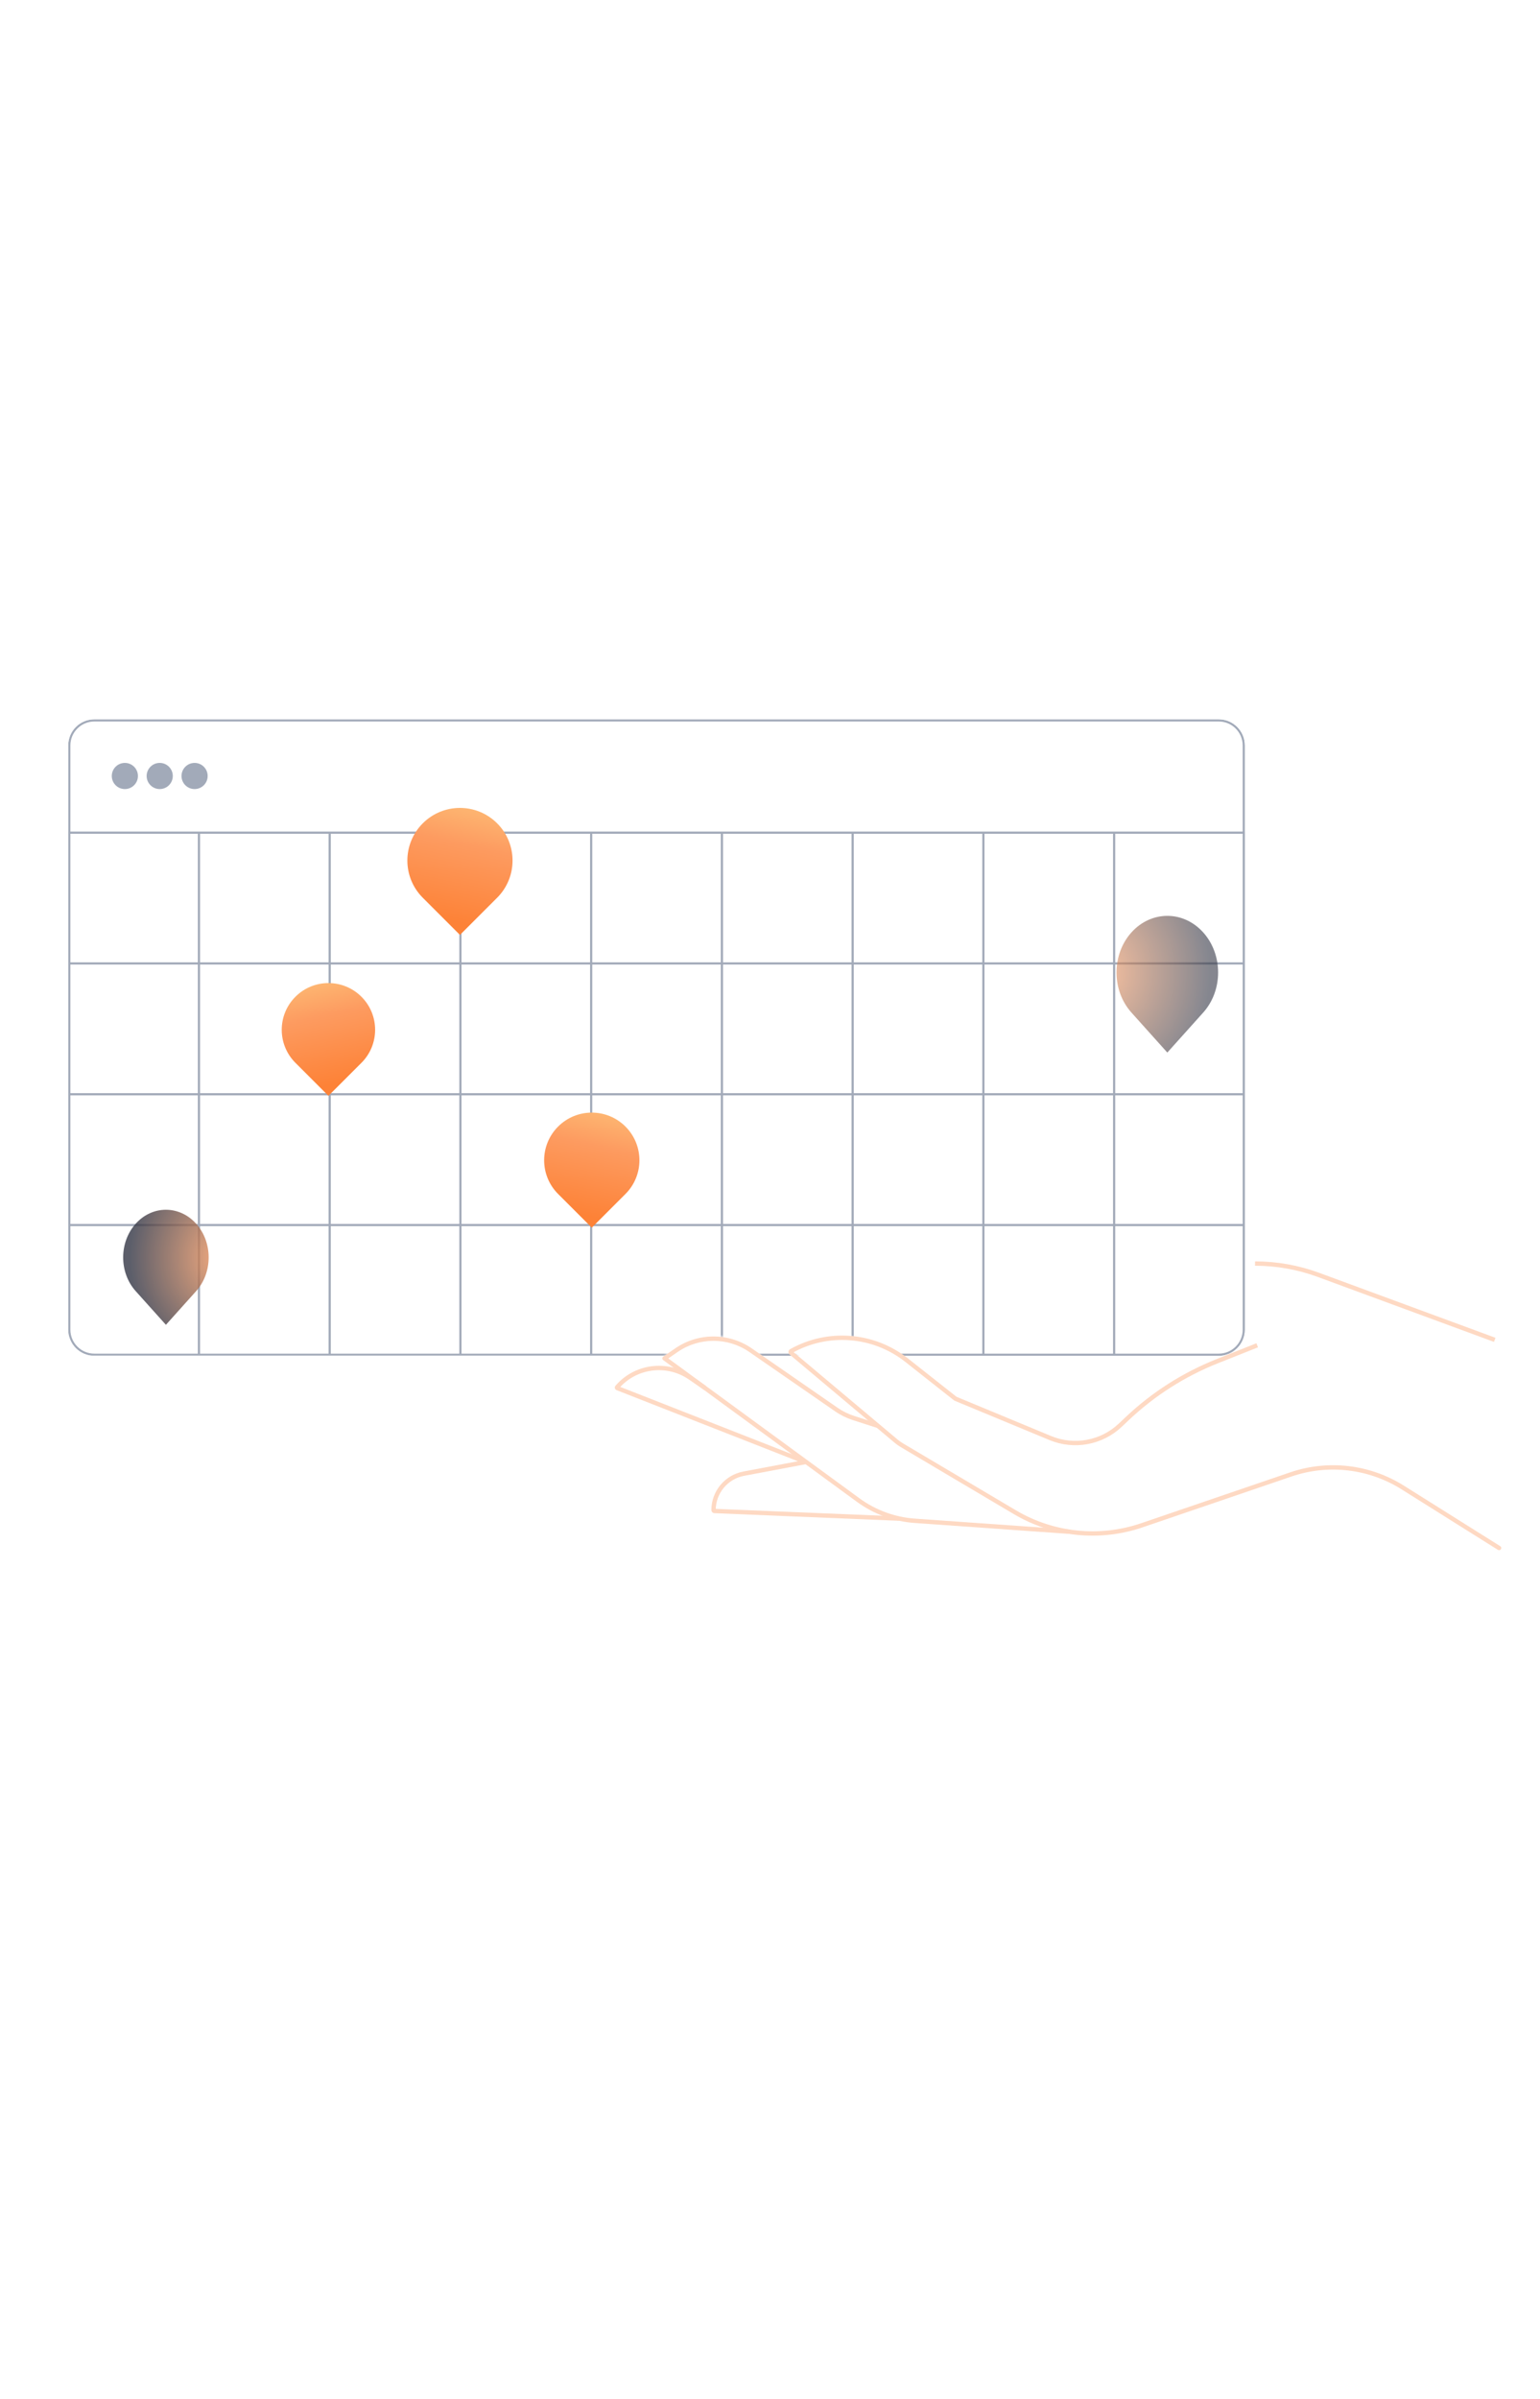 <svg width="700" height="1090" viewBox="0 0 700 1090" fill="none" xmlns="http://www.w3.org/2000/svg">
<g clip-path="url(#clip0_255_2244)">
<g clip-path="url(#clip1_255_2244)">
<mask id="mask0_255_2244" style="mask-type:alpha" maskUnits="userSpaceOnUse" x="19" y="320" width="573" height="313">
<path d="M411.985 617.476C396.609 605.338 372.214 603.972 358.843 613.21L380.633 632.083H368.748L340.055 612.056C329.901 605.033 317.011 605.765 306.844 612.769L301.449 616.485H19.114V320.399H591.107V617.476H411.985Z" fill="black"/>
</mask>
<g mask="url(#mask0_255_2244)">
<path d="M42.886 327.332H553.965C560.255 327.332 565.355 332.432 565.355 338.723V604.167C565.355 610.458 560.255 615.557 553.965 615.557H42.886C36.595 615.557 31.495 610.458 31.495 604.167V338.723C31.495 332.432 36.595 327.332 42.886 327.332Z" stroke="#A2AAB9" stroke-width="0.99"/>
<path d="M90.428 378.341H31V437.769M90.428 378.341V437.769M90.428 378.341H149.856M90.428 437.769H31M90.428 437.769H149.856M90.428 437.769V497.197M31 437.769V497.197M149.856 378.341V437.769M149.856 378.341H209.283M149.856 437.769H209.283M149.856 437.769V497.197M209.283 378.341V437.769M209.283 378.341H268.711M209.283 437.769H268.711M209.283 437.769V497.197M268.711 378.341V437.769M268.711 378.341H328.139M268.711 437.769H328.139M268.711 437.769V497.197M328.139 378.341V437.769M328.139 378.341H387.567M328.139 437.769H387.567M328.139 437.769V497.197M387.567 378.341V437.769M387.567 378.341H446.995M387.567 437.769H446.995M387.567 437.769V497.197M446.995 378.341V437.769M446.995 378.341H506.422M446.995 437.769H506.422M446.995 437.769V497.197M506.422 378.341V437.769M506.422 378.341H565.85M506.422 437.769H565.85M506.422 437.769V497.197M565.85 378.341V437.769M565.85 378.341H625.278V437.769M565.85 437.769H625.278M565.85 437.769V497.197M625.278 437.769V497.197M90.428 497.197H31M90.428 497.197H149.856M90.428 497.197V556.625M31 497.197V556.625M149.856 497.197H209.283M149.856 497.197V556.625M209.283 497.197H268.711M209.283 497.197V556.625M268.711 497.197H328.139M268.711 497.197V556.625M328.139 497.197H387.567M328.139 497.197V556.625M387.567 497.197H446.995M387.567 497.197V556.625M446.995 497.197H506.422M446.995 497.197V556.625M506.422 497.197H565.85M506.422 497.197V556.625M565.85 497.197H625.278M565.85 497.197V556.625M625.278 497.197V556.625M90.428 556.625H31M90.428 556.625H149.856M90.428 556.625V616.052M31 556.625V616.052M149.856 556.625H209.283M149.856 556.625V616.052M209.283 556.625H268.711M209.283 556.625V616.052M268.711 556.625H328.139M268.711 556.625V616.052M328.139 556.625H387.567M328.139 556.625V616.052M387.567 556.625H446.995M387.567 556.625V616.052M446.995 556.625H506.422M446.995 556.625V616.052M506.422 556.625H565.85M506.422 556.625V616.052M565.85 556.625H625.278M565.85 556.625V616.052M625.278 556.625V616.052M90.428 616.052H31M90.428 616.052H149.856M90.428 616.052V675.48M31 616.052V675.48H90.428M149.856 616.052H209.283M149.856 616.052V675.48M209.283 616.052H268.711M209.283 616.052V675.48M268.711 616.052H328.139M268.711 616.052V675.48M328.139 616.052H387.567M328.139 616.052V675.48M387.567 616.052H446.995M387.567 616.052V675.48M446.995 616.052H506.422M446.995 616.052V675.48M506.422 616.052H565.85M506.422 616.052V675.48M565.85 616.052H625.278M565.85 616.052V675.48M625.278 616.052V675.48H565.85M90.428 675.48H149.856M149.856 675.48H209.283M209.283 675.48H268.711M268.711 675.48H328.139M328.139 675.48H387.567M387.567 675.48H446.995M446.995 675.48H506.422M506.422 675.48H565.85" stroke="#A2AAB9" stroke-width="0.99"/>
<path d="M50.81 352.589C50.81 355.871 53.47 358.532 56.752 358.532C60.035 358.532 62.695 355.871 62.695 352.589C62.695 349.307 60.035 346.646 56.752 346.646C53.47 346.646 50.81 349.307 50.81 352.589Z" fill="#A2AAB9"/>
<path d="M66.656 352.589C66.656 355.871 69.317 358.532 72.599 358.532C75.881 358.532 78.542 355.871 78.542 352.589C78.542 349.307 75.881 346.646 72.599 346.646C69.317 346.646 66.656 349.307 66.656 352.589Z" fill="#A2AAB9"/>
<path d="M82.504 352.589C82.504 355.871 85.165 358.532 88.447 358.532C91.729 358.532 94.389 355.871 94.389 352.589C94.389 349.307 91.729 346.646 88.447 346.646C85.165 346.646 82.504 349.307 82.504 352.589Z" fill="#A2AAB9"/>
</g>
</g>
<g opacity="0.6">
<g filter="url(#filter0_i_255_2244)">
<path d="M524.656 472.312L508.331 454.12C499.314 444.074 499.314 427.784 508.331 417.738C517.347 407.691 531.965 407.691 540.982 417.738C549.998 427.784 549.998 444.074 540.982 454.12L524.656 472.312Z" fill="url(#paint0_radial_255_2244)"/>
</g>
</g>
<g opacity="0.8">
<g filter="url(#filter1_i_255_2244)">
<path d="M81.359 596.016L67.619 580.704C60.03 572.248 60.03 558.538 67.619 550.082C75.207 541.626 87.511 541.626 95.1 550.082C102.689 558.538 102.689 572.248 95.1 580.704L81.359 596.016Z" fill="url(#paint1_radial_255_2244)"/>
</g>
</g>
<g filter="url(#filter2_dddddd_255_2244)">
<path d="M209.07 424.81L192.167 407.907C182.832 398.571 182.832 383.436 192.167 374.1C201.503 364.765 216.638 364.765 225.973 374.1C235.309 383.436 235.309 398.571 225.973 407.907L209.07 424.81Z" fill="url(#paint2_linear_255_2244)"/>
</g>
<g filter="url(#filter3_dddddd_255_2244)">
<path d="M149.287 497.921L164.295 482.913C172.583 474.625 172.583 461.186 164.295 452.898C156.006 444.609 142.568 444.609 134.279 452.898C125.991 461.186 125.991 474.625 134.279 482.913L149.287 497.921Z" fill="url(#paint3_linear_255_2244)"/>
</g>
<g filter="url(#filter4_dddddd_255_2244)">
<path d="M268.992 557.815L253.681 542.504C245.225 534.048 245.225 520.337 253.681 511.881C262.137 503.425 275.847 503.425 284.303 511.881C292.76 520.337 292.76 534.048 284.303 542.504L268.992 557.815Z" fill="url(#paint4_linear_255_2244)"/>
</g>
<path d="M408.532 690.007L324.746 686.557C324.52 686.548 324.342 686.363 324.342 686.137V686.137C324.342 678.043 330.104 671.094 338.059 669.597L366.437 664.255M366.259 664.289L280.594 630.708C280.434 630.645 280.384 630.443 280.496 630.312V630.312C288.816 620.605 303.115 618.731 313.656 625.965L320.38 630.58" stroke="#FED9C3" stroke-width="1.981" stroke-linejoin="round"/>
<path d="M680.878 704.218C681.341 704.508 681.953 704.369 682.243 703.905C682.534 703.442 682.394 702.831 681.931 702.54L680.878 704.218ZM434.284 635.532L433.67 636.309C433.742 636.366 433.821 636.412 433.905 636.447L434.284 635.532ZM512.446 644.512L511.766 643.792L512.446 644.512ZM477.42 653.418L477.799 652.503L477.42 653.418ZM509.194 647.581L508.515 646.86L509.194 647.581ZM359.533 614.677L360.17 613.919L359.533 614.677ZM409.93 656.665L410.435 655.813L409.93 656.665ZM407.288 654.791L407.925 654.033L407.288 654.791ZM519.005 693.057L518.685 692.12L518.685 692.12L519.005 693.057ZM681.931 702.54L638.071 675.007L637.018 676.685L680.878 704.218L681.931 702.54ZM586.435 668.999L518.685 692.12L519.325 693.994L587.075 670.873L586.435 668.999ZM461.771 686.234L410.435 655.813L409.425 657.517L460.761 687.938L461.771 686.234ZM407.925 654.033L360.17 613.919L358.896 615.436L406.651 655.55L407.925 654.033ZM411.495 618.802L433.67 636.309L434.898 634.755L412.722 617.248L411.495 618.802ZM433.905 636.447L477.041 654.333L477.799 652.503L434.663 634.617L433.905 636.447ZM509.874 648.301L513.126 645.232L511.766 643.792L508.515 646.86L509.874 648.301ZM553.611 619.429L571.829 612.186L571.097 610.345L552.88 617.588L553.611 619.429ZM513.126 645.232C524.869 634.15 538.607 625.395 553.611 619.429L552.88 617.588C537.643 623.647 523.692 632.538 511.766 643.792L513.126 645.232ZM477.041 654.333C488.218 658.967 501.074 656.605 509.874 648.301L508.515 646.86C500.282 654.629 488.255 656.838 477.799 652.503L477.041 654.333ZM360.09 614.766C376.461 605.575 396.759 607.169 411.495 618.802L412.722 617.248C397.357 605.117 376.191 603.455 359.121 613.038L360.09 614.766ZM360.17 613.919C360.447 614.151 360.406 614.589 360.09 614.766L359.121 613.038C358.228 613.539 358.112 614.778 358.896 615.436L360.17 613.919ZM410.435 655.813C409.551 655.289 408.711 654.694 407.925 654.033L406.651 655.55C407.52 656.28 408.448 656.938 409.425 657.517L410.435 655.813ZM518.685 692.12C499.766 698.576 478.969 696.425 461.771 686.234L460.761 687.938C478.457 698.425 499.857 700.638 519.325 693.994L518.685 692.12ZM638.071 675.007C622.645 665.323 603.673 663.116 586.435 668.999L587.075 670.873C603.747 665.183 622.097 667.319 637.018 676.685L638.071 675.007Z" fill="#FED9C3"/>
<path d="M485.718 696.938C486.263 696.977 486.737 696.566 486.776 696.02C486.814 695.474 486.403 695.001 485.857 694.962L485.718 696.938ZM302.057 617.208L301.495 616.393C301.23 616.575 301.071 616.874 301.066 617.194C301.062 617.515 301.213 617.818 301.472 618.008L302.057 617.208ZM599.27 579.259L599.612 578.33L599.27 579.259ZM380.163 640.466L379.6 641.28L380.163 640.466ZM387.944 644.307L387.64 645.249L387.944 644.307ZM415.83 691.012L415.76 692L415.83 691.012ZM390.082 681.585L389.498 682.385L390.082 681.585ZM485.857 694.962L415.899 690.024L415.76 692L485.718 696.938L485.857 694.962ZM390.667 680.786L302.641 616.409L301.472 618.008L389.498 682.385L390.667 680.786ZM302.619 618.024L308.013 614.308L306.889 612.676L301.495 616.393L302.619 618.024ZM340.648 614.339L379.6 641.28L380.726 639.651L341.774 612.709L340.648 614.339ZM387.64 645.249L398.818 648.855L399.426 646.97L388.248 643.364L387.64 645.249ZM679.766 607.86L599.612 578.33L598.928 580.189L679.081 609.719L679.766 607.86ZM599.612 578.33C590.282 574.892 580.416 573.133 570.472 573.133V575.114C580.182 575.114 589.816 576.832 598.928 580.189L599.612 578.33ZM379.6 641.28C382.071 642.99 384.78 644.327 387.64 645.249L388.248 643.364C385.572 642.501 383.038 641.25 380.726 639.651L379.6 641.28ZM308.013 614.308C317.841 607.537 330.832 607.55 340.648 614.339L341.774 612.709C331.282 605.452 317.395 605.439 306.889 612.676L308.013 614.308ZM415.899 690.024C406.787 689.381 398.041 686.179 390.667 680.786L389.498 682.385C397.172 687.998 406.275 691.331 415.76 692L415.899 690.024Z" fill="#FED9C3"/>
</g>
<defs>
<filter id="filter0_i_255_2244" x="501.568" y="410.202" width="52.119" height="68.052" filterUnits="userSpaceOnUse" color-interpolation-filters="sRGB">
<feFlood flood-opacity="0" result="BackgroundImageFix"/>
<feBlend mode="normal" in="SourceGraphic" in2="BackgroundImageFix" result="shape"/>
<feColorMatrix in="SourceAlpha" type="matrix" values="0 0 0 0 0 0 0 0 0 0 0 0 0 0 0 0 0 0 127 0" result="hardAlpha"/>
<feOffset dx="5.943" dy="5.943"/>
<feGaussianBlur stdDeviation="5.943"/>
<feComposite in2="hardAlpha" operator="arithmetic" k2="-1" k3="1"/>
<feColorMatrix type="matrix" values="0 0 0 0 0.992 0 0 0 0 0.608 0 0 0 0 0.376 0 0 0 1 0"/>
<feBlend mode="normal" in2="shape" result="effect1_innerShadow_255_2244"/>
</filter>
<filter id="filter1_i_255_2244" x="55.984" y="543.74" width="44.808" height="58.219" filterUnits="userSpaceOnUse" color-interpolation-filters="sRGB">
<feFlood flood-opacity="0" result="BackgroundImageFix"/>
<feBlend mode="normal" in="SourceGraphic" in2="BackgroundImageFix" result="shape"/>
<feColorMatrix in="SourceAlpha" type="matrix" values="0 0 0 0 0 0 0 0 0 0 0 0 0 0 0 0 0 0 127 0" result="hardAlpha"/>
<feOffset dx="-5.943" dy="5.943"/>
<feGaussianBlur stdDeviation="5.943"/>
<feComposite in2="hardAlpha" operator="arithmetic" k2="-1" k3="1"/>
<feColorMatrix type="matrix" values="0 0 0 0 0.992 0 0 0 0 0.608 0 0 0 0 0.376 0 0 0 1 0"/>
<feBlend mode="normal" in2="shape" result="effect1_innerShadow_255_2244"/>
</filter>
<filter id="filter2_dddddd_255_2244" x="162.836" y="344.769" width="92.469" height="102.371" filterUnits="userSpaceOnUse" color-interpolation-filters="sRGB">
<feFlood flood-opacity="0" result="BackgroundImageFix"/>
<feColorMatrix in="SourceAlpha" type="matrix" values="0 0 0 0 0 0 0 0 0 0 0 0 0 0 0 0 0 0 127 0" result="hardAlpha"/>
<feOffset/>
<feGaussianBlur stdDeviation="0.266"/>
<feColorMatrix type="matrix" values="0 0 0 0 0.996 0 0 0 0 0.706 0 0 0 0 0.533 0 0 0 0.3 0"/>
<feBlend mode="normal" in2="BackgroundImageFix" result="effect1_dropShadow_255_2244"/>
<feColorMatrix in="SourceAlpha" type="matrix" values="0 0 0 0 0 0 0 0 0 0 0 0 0 0 0 0 0 0 127 0" result="hardAlpha"/>
<feOffset/>
<feGaussianBlur stdDeviation="0.532"/>
<feColorMatrix type="matrix" values="0 0 0 0 0.996 0 0 0 0 0.706 0 0 0 0 0.533 0 0 0 0.3 0"/>
<feBlend mode="normal" in2="effect1_dropShadow_255_2244" result="effect2_dropShadow_255_2244"/>
<feColorMatrix in="SourceAlpha" type="matrix" values="0 0 0 0 0 0 0 0 0 0 0 0 0 0 0 0 0 0 127 0" result="hardAlpha"/>
<feOffset/>
<feGaussianBlur stdDeviation="1.861"/>
<feColorMatrix type="matrix" values="0 0 0 0 0.996 0 0 0 0 0.706 0 0 0 0 0.533 0 0 0 0.3 0"/>
<feBlend mode="normal" in2="effect2_dropShadow_255_2244" result="effect3_dropShadow_255_2244"/>
<feColorMatrix in="SourceAlpha" type="matrix" values="0 0 0 0 0 0 0 0 0 0 0 0 0 0 0 0 0 0 127 0" result="hardAlpha"/>
<feOffset/>
<feGaussianBlur stdDeviation="3.722"/>
<feColorMatrix type="matrix" values="0 0 0 0 0.996 0 0 0 0 0.706 0 0 0 0 0.533 0 0 0 0.3 0"/>
<feBlend mode="normal" in2="effect3_dropShadow_255_2244" result="effect4_dropShadow_255_2244"/>
<feColorMatrix in="SourceAlpha" type="matrix" values="0 0 0 0 0 0 0 0 0 0 0 0 0 0 0 0 0 0 127 0" result="hardAlpha"/>
<feOffset/>
<feGaussianBlur stdDeviation="6.38"/>
<feColorMatrix type="matrix" values="0 0 0 0 0.996 0 0 0 0 0.706 0 0 0 0 0.533 0 0 0 0.3 0"/>
<feBlend mode="normal" in2="effect4_dropShadow_255_2244" result="effect5_dropShadow_255_2244"/>
<feColorMatrix in="SourceAlpha" type="matrix" values="0 0 0 0 0 0 0 0 0 0 0 0 0 0 0 0 0 0 127 0" result="hardAlpha"/>
<feOffset/>
<feGaussianBlur stdDeviation="11.165"/>
<feColorMatrix type="matrix" values="0 0 0 0 0.996 0 0 0 0 0.706 0 0 0 0 0.533 0 0 0 0.3 0"/>
<feBlend mode="normal" in2="effect5_dropShadow_255_2244" result="effect6_dropShadow_255_2244"/>
<feBlend mode="normal" in="SourceGraphic" in2="effect6_dropShadow_255_2244" result="shape"/>
</filter>
<filter id="filter3_dddddd_255_2244" x="105.732" y="424.351" width="87.11" height="95.9" filterUnits="userSpaceOnUse" color-interpolation-filters="sRGB">
<feFlood flood-opacity="0" result="BackgroundImageFix"/>
<feColorMatrix in="SourceAlpha" type="matrix" values="0 0 0 0 0 0 0 0 0 0 0 0 0 0 0 0 0 0 127 0" result="hardAlpha"/>
<feOffset/>
<feGaussianBlur stdDeviation="0.266"/>
<feColorMatrix type="matrix" values="0 0 0 0 0.996 0 0 0 0 0.706 0 0 0 0 0.533 0 0 0 0.3 0"/>
<feBlend mode="normal" in2="BackgroundImageFix" result="effect1_dropShadow_255_2244"/>
<feColorMatrix in="SourceAlpha" type="matrix" values="0 0 0 0 0 0 0 0 0 0 0 0 0 0 0 0 0 0 127 0" result="hardAlpha"/>
<feOffset/>
<feGaussianBlur stdDeviation="0.532"/>
<feColorMatrix type="matrix" values="0 0 0 0 0.996 0 0 0 0 0.706 0 0 0 0 0.533 0 0 0 0.3 0"/>
<feBlend mode="normal" in2="effect1_dropShadow_255_2244" result="effect2_dropShadow_255_2244"/>
<feColorMatrix in="SourceAlpha" type="matrix" values="0 0 0 0 0 0 0 0 0 0 0 0 0 0 0 0 0 0 127 0" result="hardAlpha"/>
<feOffset/>
<feGaussianBlur stdDeviation="1.861"/>
<feColorMatrix type="matrix" values="0 0 0 0 0.996 0 0 0 0 0.706 0 0 0 0 0.533 0 0 0 0.3 0"/>
<feBlend mode="normal" in2="effect2_dropShadow_255_2244" result="effect3_dropShadow_255_2244"/>
<feColorMatrix in="SourceAlpha" type="matrix" values="0 0 0 0 0 0 0 0 0 0 0 0 0 0 0 0 0 0 127 0" result="hardAlpha"/>
<feOffset/>
<feGaussianBlur stdDeviation="3.722"/>
<feColorMatrix type="matrix" values="0 0 0 0 0.996 0 0 0 0 0.706 0 0 0 0 0.533 0 0 0 0.3 0"/>
<feBlend mode="normal" in2="effect3_dropShadow_255_2244" result="effect4_dropShadow_255_2244"/>
<feColorMatrix in="SourceAlpha" type="matrix" values="0 0 0 0 0 0 0 0 0 0 0 0 0 0 0 0 0 0 127 0" result="hardAlpha"/>
<feOffset/>
<feGaussianBlur stdDeviation="6.38"/>
<feColorMatrix type="matrix" values="0 0 0 0 0.996 0 0 0 0 0.706 0 0 0 0 0.533 0 0 0 0.3 0"/>
<feBlend mode="normal" in2="effect4_dropShadow_255_2244" result="effect5_dropShadow_255_2244"/>
<feColorMatrix in="SourceAlpha" type="matrix" values="0 0 0 0 0 0 0 0 0 0 0 0 0 0 0 0 0 0 127 0" result="hardAlpha"/>
<feOffset/>
<feGaussianBlur stdDeviation="11.165"/>
<feColorMatrix type="matrix" values="0 0 0 0 0.996 0 0 0 0 0.706 0 0 0 0 0.533 0 0 0 0.3 0"/>
<feBlend mode="normal" in2="effect5_dropShadow_255_2244" result="effect6_dropShadow_255_2244"/>
<feBlend mode="normal" in="SourceGraphic" in2="effect6_dropShadow_255_2244" result="shape"/>
</filter>
<filter id="filter4_dddddd_255_2244" x="225.009" y="483.209" width="87.967" height="96.936" filterUnits="userSpaceOnUse" color-interpolation-filters="sRGB">
<feFlood flood-opacity="0" result="BackgroundImageFix"/>
<feColorMatrix in="SourceAlpha" type="matrix" values="0 0 0 0 0 0 0 0 0 0 0 0 0 0 0 0 0 0 127 0" result="hardAlpha"/>
<feOffset/>
<feGaussianBlur stdDeviation="0.266"/>
<feColorMatrix type="matrix" values="0 0 0 0 0.996 0 0 0 0 0.706 0 0 0 0 0.533 0 0 0 0.3 0"/>
<feBlend mode="normal" in2="BackgroundImageFix" result="effect1_dropShadow_255_2244"/>
<feColorMatrix in="SourceAlpha" type="matrix" values="0 0 0 0 0 0 0 0 0 0 0 0 0 0 0 0 0 0 127 0" result="hardAlpha"/>
<feOffset/>
<feGaussianBlur stdDeviation="0.532"/>
<feColorMatrix type="matrix" values="0 0 0 0 0.996 0 0 0 0 0.706 0 0 0 0 0.533 0 0 0 0.3 0"/>
<feBlend mode="normal" in2="effect1_dropShadow_255_2244" result="effect2_dropShadow_255_2244"/>
<feColorMatrix in="SourceAlpha" type="matrix" values="0 0 0 0 0 0 0 0 0 0 0 0 0 0 0 0 0 0 127 0" result="hardAlpha"/>
<feOffset/>
<feGaussianBlur stdDeviation="1.861"/>
<feColorMatrix type="matrix" values="0 0 0 0 0.996 0 0 0 0 0.706 0 0 0 0 0.533 0 0 0 0.3 0"/>
<feBlend mode="normal" in2="effect2_dropShadow_255_2244" result="effect3_dropShadow_255_2244"/>
<feColorMatrix in="SourceAlpha" type="matrix" values="0 0 0 0 0 0 0 0 0 0 0 0 0 0 0 0 0 0 127 0" result="hardAlpha"/>
<feOffset/>
<feGaussianBlur stdDeviation="3.722"/>
<feColorMatrix type="matrix" values="0 0 0 0 0.996 0 0 0 0 0.706 0 0 0 0 0.533 0 0 0 0.3 0"/>
<feBlend mode="normal" in2="effect3_dropShadow_255_2244" result="effect4_dropShadow_255_2244"/>
<feColorMatrix in="SourceAlpha" type="matrix" values="0 0 0 0 0 0 0 0 0 0 0 0 0 0 0 0 0 0 127 0" result="hardAlpha"/>
<feOffset/>
<feGaussianBlur stdDeviation="6.38"/>
<feColorMatrix type="matrix" values="0 0 0 0 0.996 0 0 0 0 0.706 0 0 0 0 0.533 0 0 0 0.3 0"/>
<feBlend mode="normal" in2="effect4_dropShadow_255_2244" result="effect5_dropShadow_255_2244"/>
<feColorMatrix in="SourceAlpha" type="matrix" values="0 0 0 0 0 0 0 0 0 0 0 0 0 0 0 0 0 0 127 0" result="hardAlpha"/>
<feOffset/>
<feGaussianBlur stdDeviation="11.165"/>
<feColorMatrix type="matrix" values="0 0 0 0 0.996 0 0 0 0 0.706 0 0 0 0 0.533 0 0 0 0.3 0"/>
<feBlend mode="normal" in2="effect5_dropShadow_255_2244" result="effect6_dropShadow_255_2244"/>
<feBlend mode="normal" in="SourceGraphic" in2="effect6_dropShadow_255_2244" result="shape"/>
</filter>
<radialGradient id="paint0_radial_255_2244" cx="0" cy="0" r="1" gradientUnits="userSpaceOnUse" gradientTransform="translate(492.005 435.929) scale(65.302 72.766)">
<stop stop-color="#FD9B60"/>
<stop offset="0.8" stop-color="#333645"/>
</radialGradient>
<radialGradient id="paint1_radial_255_2244" cx="0" cy="0" r="1" gradientUnits="userSpaceOnUse" gradientTransform="translate(108.841 565.393) rotate(180) scale(54.963 61.245)">
<stop stop-color="#FD9B60"/>
<stop offset="0.8" stop-color="#333645"/>
</radialGradient>
<linearGradient id="paint2_linear_255_2244" x1="202.155" y1="417.895" x2="217.33" y2="348.938" gradientUnits="userSpaceOnUse">
<stop stop-color="#FD8237"/>
<stop offset="0.5" stop-color="#FD9B60"/>
<stop offset="1" stop-color="#FDD284"/>
</linearGradient>
<linearGradient id="paint3_linear_255_2244" x1="155.427" y1="491.782" x2="141.954" y2="430.557" gradientUnits="userSpaceOnUse">
<stop stop-color="#FD8237"/>
<stop offset="0.5" stop-color="#FD9B60"/>
<stop offset="1" stop-color="#FDD284"/>
</linearGradient>
<linearGradient id="paint4_linear_255_2244" x1="262.728" y1="551.551" x2="276.474" y2="489.088" gradientUnits="userSpaceOnUse">
<stop stop-color="#FD8237"/>
<stop offset="0.5" stop-color="#FD9B60"/>
<stop offset="1" stop-color="#FDD284"/>
</linearGradient>
<clipPath id="clip0_255_2244">
<rect width="700" height="1090" fill="white"/>
</clipPath>
<clipPath id="clip1_255_2244">
<path d="M31 338.723C31 332.159 36.321 326.837 42.886 326.837H553.965C560.529 326.837 565.85 332.159 565.85 338.723V604.167C565.85 610.731 560.529 616.052 553.965 616.052H42.886C36.321 616.052 31 610.731 31 604.167V338.723Z" fill="white"/>
</clipPath>
</defs>
</svg>
